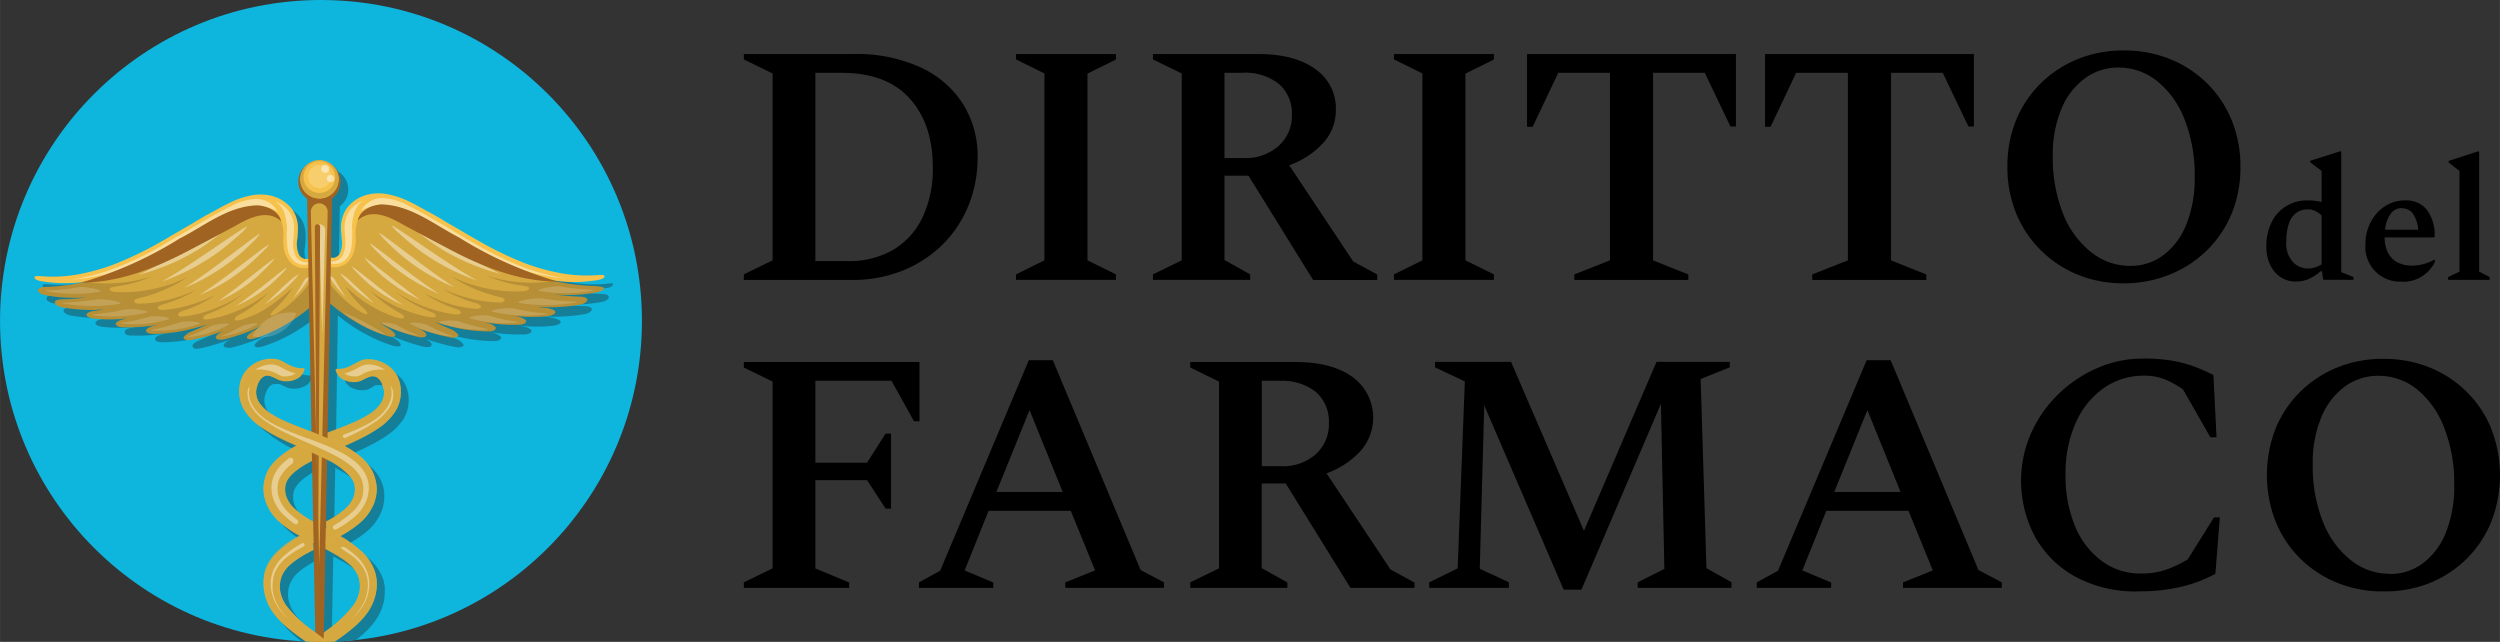 <svg xmlns="http://www.w3.org/2000/svg" xmlns:xlink="http://www.w3.org/1999/xlink" viewBox="0 0 369.99 95" width="370" height="95"><rect x="0" y="0" width="369.99" height="95" fill="#333333" stroke="none"/><defs><style>.cls-1{fill:none;}.cls-2{isolation:isolate;}.cls-3{clip-path:url(#clip-path);}.cls-4{fill:#0eb5dd;}.cls-5{fill:#157f99;}.cls-6,.cls-8{fill:#b78f36;}.cls-7{opacity:0.37;}.cls-11,.cls-18,.cls-19,.cls-20,.cls-24,.cls-8{mix-blend-mode:multiply;}.cls-18,.cls-19,.cls-24,.cls-9{fill:#d6a940;}.cls-10,.cls-12,.cls-14,.cls-16,.cls-22,.cls-23{fill:#fff;}.cls-10,.cls-12,.cls-13,.cls-16,.cls-22,.cls-23{mix-blend-mode:overlay;}.cls-10{opacity:0.42;}.cls-11{opacity:0.32;}.cls-12,.cls-13{opacity:0.17;}.cls-15{fill:#f6c24b;}.cls-16{opacity:0.46;}.cls-17{fill:#a16321;}.cls-18{opacity:0.25;}.cls-19{opacity:0.58;}.cls-20,.cls-24{opacity:0.75;}.cls-21{fill:#a46522;}.cls-22{opacity:0.18;}.cls-23{opacity:0.48;}</style><clipPath id="clip-path"><circle class="cls-1" cx="47.5" cy="47.5" r="47.5"/></clipPath></defs><g class="cls-2"><g id="Livello_2" data-name="Livello 2"><g id="Livello_1-2" data-name="Livello 1"><g id="fg"><path d="M110.08,41.42v-.81l4.26-2.08V10.87l-4.26-2.08V8h16.31a22.56,22.56,0,0,1,9.91,2,14.62,14.62,0,0,1,6.23,5.42,14.38,14.38,0,0,1,2.15,7.8,18.8,18.8,0,0,1-1.39,7.3,17.25,17.25,0,0,1-3.9,5.78,18,18,0,0,1-5.93,3.8A19.82,19.82,0,0,1,126,41.43h-16Zm14.59-30.65h-4V38.64h4.76a12.94,12.94,0,0,0,6.81-1.7,11.14,11.14,0,0,0,4.31-4.81,16.83,16.83,0,0,0,1.5-7.37q0-6.39-3.42-10.18t-10-3.8Z"/><path d="M150.36,41.42v-.81l4.21-2.08V10.87l-4.21-2.08V8h14.79v.81l-4.21,2.08V38.53l4.21,2.08v.81Z"/><path d="M170.63,41.42v-.81l4.26-2.08V10.87l-4.26-2.08V8h15.61c3.55,0,6.34.73,8.39,2.2a7.07,7.07,0,0,1,3.07,6.05,7.12,7.12,0,0,1-1.9,4.94,12.63,12.63,0,0,1-5,3.27l9.47,14.24,3.55,1.93v.81h-9.48L184.77,26h-3.55V38.48l3.8,2.13v.81ZM183.8,10.77h-2.58V23.39h2.89a7.29,7.29,0,0,0,5.09-1.77,5.94,5.94,0,0,0,2-4.61,5.8,5.8,0,0,0-1.93-4.59A8.07,8.07,0,0,0,183.8,10.77Z"/><path d="M206.3,41.42v-.81l4.21-2.08V10.87L206.3,8.79V8h14.79v.81l-4.21,2.08V38.53l4.21,2.08v.81Z"/><path d="M233,41.42v-.81l5.27-2.08V10.77h-7.65l-3.8,8H226V8h30.91V18.72h-.81l-3.8-7.95h-7.65V38.54l5.22,2.08v.81H233Z"/><path d="M268.21,41.42v-.81l5.27-2.08V10.77h-7.65l-3.8,8h-.81V8h30.91V18.72h-.81l-3.8-7.95h-7.65V38.54l5.22,2.08v.81H268.21Z"/><path d="M314.31,41.93a17.8,17.8,0,0,1-6.84-1.29A16.69,16.69,0,0,1,302,37a16.29,16.29,0,0,1-3.62-5.45,18,18,0,0,1-1.29-6.89,18,18,0,0,1,1.29-6.89A16.4,16.4,0,0,1,302,12.36a16.69,16.69,0,0,1,5.47-3.6,17.8,17.8,0,0,1,6.84-1.29,18.06,18.06,0,0,1,6.89,1.29,16.69,16.69,0,0,1,5.47,3.6,16.29,16.29,0,0,1,3.62,5.45,18,18,0,0,1,1.29,6.89,18,18,0,0,1-1.29,6.89A16.4,16.4,0,0,1,326.67,37a16.69,16.69,0,0,1-5.47,3.6A18,18,0,0,1,314.31,41.93Zm.91-2.58a8.06,8.06,0,0,0,5-1.62,10.58,10.58,0,0,0,3.37-4.56,18.09,18.09,0,0,0,1.22-6.94,22.39,22.39,0,0,0-1.5-8.56A13.57,13.57,0,0,0,319.25,12a9.07,9.07,0,0,0-5.7-2,8.26,8.26,0,0,0-5,1.6,10.6,10.6,0,0,0-3.47,4.53,17.51,17.51,0,0,0-1.27,6.94,22.19,22.19,0,0,0,1.52,8.56,13.58,13.58,0,0,0,4.13,5.67A9.18,9.18,0,0,0,315.22,39.35Z"/><path d="M339.75,41.67a4,4,0,0,1-2.19-.63,4.45,4.45,0,0,1-1.56-1.8,6,6,0,0,1-.58-2.74,7.85,7.85,0,0,1,.8-3.66,5.77,5.77,0,0,1,2.17-2.36,5.83,5.83,0,0,1,3.07-.82,8.73,8.73,0,0,1,2.13.23V25.3L341.89,24V23.8l4.38-1.39h.23V40.27l1.8.73v.41h-4.46l-.2-1.27h-.18a7.27,7.27,0,0,1-1.82,1.17,4.79,4.79,0,0,1-1.87.35Zm-1.39-5.88a4.06,4.06,0,0,0,1,3,3.06,3.06,0,0,0,2.23.95,3.88,3.88,0,0,0,2-.61V31.89a3.67,3.67,0,0,0-.95-.67,2.5,2.5,0,0,0-1.1-.24,3,3,0,0,0-1.57.44,3.1,3.1,0,0,0-1.15,1.49,7.51,7.51,0,0,0-.44,2.88Z"/><path d="M355.58,41.67a5.12,5.12,0,0,1-5.5-5.47,6.91,6.91,0,0,1,.81-3.39A6.2,6.2,0,0,1,353,30.5a5.42,5.42,0,0,1,3-.84,3.87,3.87,0,0,1,3.17,1.39A6.17,6.17,0,0,1,360.32,35l-.1.13h-7.3a5.27,5.27,0,0,0,.41,2.09,3.29,3.29,0,0,0,1.32,1.52,4.5,4.5,0,0,0,2.41.57,6.55,6.55,0,0,0,1.52-.2,7.09,7.09,0,0,0,1.7-.68h.08v.35a5.33,5.33,0,0,1-1.85,2.08,5.08,5.08,0,0,1-2.91.84Zm-.1-10.87a2,2,0,0,0-1.67.84A4.59,4.59,0,0,0,353,34h4.89a4.77,4.77,0,0,0-.84-2.46,2,2,0,0,0-1.55-.71Z"/><path d="M362.32,41.42V41L364,40.2V25.3l-1.6-1.24v-.25l4.28-1.39h.23V40.2l1.55.81v.41Z"/><path d="M110.08,87v-.81l4.26-2.08V56.47l-4.26-2.08v-.81h26v8.77h-.81l-3.34-6H120.67V68.48h7.65l2.74-4.31h.81v11.1h-.81l-2.74-4.21h-7.65V84.13l5,2.08V87Z"/><path d="M136,87v-.81l3.14-1.72,13.12-31.16h3.55l13,31.06,3.45,1.82V87H157.66v-.81l4.41-1.77-3.6-8.82H146.31l-3.55,8.82L147,86.21V87H136Zm11.45-14.19h9.83l-4.91-12.11-4.91,12.11Z"/><path d="M176.15,87v-.81l4.26-2.08V56.47l-4.26-2.08v-.81h15.61c3.55,0,6.34.73,8.39,2.2a7.44,7.44,0,0,1,1.17,11,12.63,12.63,0,0,1-5,3.27l9.47,14.24,3.55,1.93V87h-9.48l-9.58-15.45h-3.55V84.08l3.8,2.13V87Zm13.17-30.65h-2.58V69h2.89a7.29,7.29,0,0,0,5.09-1.77,5.94,5.94,0,0,0,1.95-4.61A5.8,5.8,0,0,0,194.74,58,8.07,8.07,0,0,0,189.32,56.37Z"/><path d="M211.52,87v-.81l4.21-2.08,1.06-27.66-4.41-2.08v-.81h11.25l10.79,25,10.74-25H256v.81l-4.31,1.72.86,28,3.7,2.08V87H242.37v-.81l3.95-2-.51-24.42L234.05,87.27h-2.63L219.66,60,219,84.18l4.31,2V87H211.52Z"/><path d="M260,87v-.81l3.14-1.72,13.12-31.16h3.55l13,31.06,3.45,1.82V87H281.64v-.81l4.41-1.77-3.6-8.82H270.29l-3.55,8.82L271,86.21V87H260Zm11.45-14.19h9.83l-4.91-12.11-4.91,12.11Z"/><path d="M316.39,87.53a18.75,18.75,0,0,1-9.15-2.13,15.15,15.15,0,0,1-6-5.85,17.55,17.55,0,0,1-.66-15.41,18.63,18.63,0,0,1,4-5.75,19.07,19.07,0,0,1,5.78-3.9,16.8,16.8,0,0,1,6.84-1.42,24.75,24.75,0,0,1,4.38.33,18.57,18.57,0,0,1,3.19.86,29.75,29.75,0,0,1,2.81,1.24l.46,9.22h-.91l-4.05-7.09a14.62,14.62,0,0,0-2.84-1.55,8.24,8.24,0,0,0-2.94-.48,10.22,10.22,0,0,0-5.93,1.82,12.28,12.28,0,0,0-4.15,5.12,18,18,0,0,0-1.52,7.6,19.28,19.28,0,0,0,1.47,7.9,12.07,12.07,0,0,0,4,5.07,9.49,9.49,0,0,0,5.6,1.77,11.27,11.27,0,0,0,3.93-.61,17.74,17.74,0,0,0,3.07-1.47l3.9-6.23h.86l-.66,8.36A20.94,20.94,0,0,1,323,86.8a26.62,26.62,0,0,1-6.61.71Z"/><path d="M352.72,87.53a17.8,17.8,0,0,1-6.84-1.29,16.69,16.69,0,0,1-5.47-3.6,16.29,16.29,0,0,1-3.62-5.45,19,19,0,0,1,0-13.78A16.4,16.4,0,0,1,340.41,58a16.69,16.69,0,0,1,5.47-3.6,17.8,17.8,0,0,1,6.84-1.29,18.06,18.06,0,0,1,6.89,1.29,16.69,16.69,0,0,1,5.47,3.6,16.29,16.29,0,0,1,3.62,5.45,19,19,0,0,1,0,13.78,16.4,16.4,0,0,1-3.62,5.45,16.69,16.69,0,0,1-5.47,3.6A18,18,0,0,1,352.72,87.53Zm.91-2.58a8.06,8.06,0,0,0,5-1.62A10.58,10.58,0,0,0,362,78.77a18.09,18.09,0,0,0,1.22-6.94,22.39,22.39,0,0,0-1.5-8.56,13.57,13.57,0,0,0-4-5.65,9.07,9.07,0,0,0-5.7-2,8.26,8.26,0,0,0-5,1.6,10.6,10.6,0,0,0-3.47,4.53,17.51,17.51,0,0,0-1.27,6.94,22.19,22.19,0,0,0,1.52,8.56,13.58,13.58,0,0,0,4.13,5.67,9.18,9.18,0,0,0,5.75,2Z"/><g class="cls-3"><circle class="cls-4" cx="47.5" cy="47.5" r="47.5"/><path class="cls-5" d="M89.82,42h0a21.6,21.6,0,0,1-6-.33A30.61,30.61,0,0,1,78,39.88a51.72,51.72,0,0,1-5.46-2.64c-1.78-1-3.54-2-5.32-3.08-.89-.52-1.78-1-2.68-1.56s-1.81-1-2.79-1.48A12.79,12.79,0,0,0,58.6,30a7.78,7.78,0,0,0-1.82-.12,6.41,6.41,0,0,0-1.83.37,5.66,5.66,0,0,0-1.68,1A4.33,4.33,0,0,0,52,32.86a5.28,5.28,0,0,0-.38,1.92,15.67,15.67,0,0,0,.1,1.63,3.81,3.81,0,0,1-.31,2.35,1.31,1.31,0,0,1-.76.54,1.28,1.28,0,0,1-.47.05l-.06,0,.17-8.82a3.1,3.1,0,0,0-.71-5.37,2.79,2.79,0,0,0-2.31,0,3.11,3.11,0,0,0-.71,5.38v.05l.17,8.9-.06,0a1.28,1.28,0,0,1-.47-.05,1.31,1.31,0,0,1-.76-.54,3.81,3.81,0,0,1-.31-2.35,15.67,15.67,0,0,0,.1-1.63A5.28,5.28,0,0,0,44.88,33a4.33,4.33,0,0,0-1.24-1.64,5.66,5.66,0,0,0-1.68-1A6.47,6.47,0,0,0,40.13,30a7.74,7.74,0,0,0-1.82.12,12.79,12.79,0,0,0-3.19,1.11c-1,.48-1.88,1-2.79,1.48s-1.8,1-2.68,1.56c-1.78,1.05-3.54,2.09-5.32,3.08A51.72,51.72,0,0,1,18.87,40a30.61,30.61,0,0,1-5.76,1.75,21.62,21.62,0,0,1-6,.33h0c-.19,0-.9-.09-.84.21s.57.46.75.49a20.39,20.39,0,0,0,6.14.2h0l.16,0,.29,0c-.6.13-1.19.24-1.8.34a30.94,30.94,0,0,1-3.86.37h0c-.33,0-1.15.05-1.07.54,0,.28.44.53,1,.64a23.26,23.26,0,0,0,4.57.4c.6,0,1.2,0,1.8-.08a35.58,35.58,0,0,1-3.74.32h0c-.33,0-1.15.06-1.1.5,0,.28.51.61,1.1.7a27.8,27.8,0,0,0,4.47.38c.57,0,1.14,0,1.71-.07-.46.07-.93.14-1.39.19h0c-.32,0-1.2.22-1.17.59s.45.5,1.18.59a21.91,21.91,0,0,0,4.58,0l.19,0-.5.1h0c-.33.06-1.22.25-1.13.67s.42.5,1.21.51a25.88,25.88,0,0,0,4.57-.3l.51-.09-.79.2h0c-.32.07-1.09.39-1,.71s.4.47,1.16.46a23.31,23.31,0,0,0,4.55-.5,27.15,27.15,0,0,0,3.29-.9c-.82.41-1.65.79-2.51,1.14h0c-.31.13-1.13.54-.93.92s.57.36,1.24.21A30.19,30.19,0,0,0,34,50.27l.2-.08-.18.09c-.28.13-1,.59-.93.89s.82.37,1.23.26a29.92,29.92,0,0,0,4.11-1.35c.53-.23,1.05-.48,1.57-.75-.48.31-1,.62-1.47.91h0c-.27.16-1,.71-.83,1s1,.12,1.28,0a21.71,21.71,0,0,0,4-1.73,24.7,24.7,0,0,0,3.6-2.43l.35-.28.34,18.29c-1.23-.46-2.44-.92-3.59-1.42a16.11,16.11,0,0,1-2.41-1.27,5.55,5.55,0,0,1-1.72-1.64,3,3,0,0,1-.38-1,2.42,2.42,0,0,1,0-1c.16-.71.49-1.67,1.29-1.92l.16,0h.37l.11,0h.05l.1,0h0l.12,0h0l.13.05h0a10.81,10.81,0,0,0,1.27.57h0l.1,0a3.42,3.42,0,0,0,2.33-.36,2.19,2.19,0,0,0,1-1.29.2.2,0,0,0-.22-.25c-1.59.12-2.67-1-3.75-1.3a4.5,4.5,0,0,0-2.67.26,4.44,4.44,0,0,0-2.28,1.82l0,0a4.91,4.91,0,0,0-.66,1.9,5.88,5.88,0,0,0,.06,1.83,5.12,5.12,0,0,0,.67,1.7,8.58,8.58,0,0,0,2.38,2.42A21.51,21.51,0,0,0,42.46,66c.84.42,1.69.81,2.52,1.18l-.45.24-.28.17-.26.15h0a12.31,12.31,0,0,0-1.6,1.17,7.55,7.55,0,0,0-1.21,1.35,5.93,5.93,0,0,0-.8,1.75,5.58,5.58,0,0,0-.17,1.89,6.71,6.71,0,0,0,.41,1.8,7.52,7.52,0,0,0,2.1,2.87,15.79,15.79,0,0,0,2.67,1.82l.18.1q-.28.15-.57.33l-.66.41c-.44.29-.88.6-1.3.94l-.63.54a7.2,7.2,0,0,0-1.94,2.85,5.76,5.76,0,0,0-.33,1.72c0,.15,0,.29,0,.43A7.59,7.59,0,0,0,40.28,89a7.3,7.3,0,0,0,.7,2l.21.36a6.36,6.36,0,0,0,.46.69c.16.22.33.43.5.63a14.55,14.55,0,0,0,1.7,1.64c.8.65,1.61,1.23,2.41,1.79l.72.51c-.27.23-.54.47-.79.73h0a12.85,12.85,0,0,0-1.11,1.22,7.85,7.85,0,0,0-1.47,2.82,6.94,6.94,0,0,0-.24,1.57,8.73,8.73,0,0,0,.1,1.54,8.58,8.58,0,0,0,1,2.91,12.28,12.28,0,0,0,1.8,2.42c.33.37.68.72,1,1.06l.64.63a21.44,21.44,0,0,0-1.69,2.07,9.83,9.83,0,0,0-1.34,2.62A8.34,8.34,0,0,0,44.5,119a.14.14,0,0,0,.16.13.14.14,0,0,0,.14-.13,8,8,0,0,1,.58-2.71,9.51,9.51,0,0,1,1.44-2.38,18.12,18.12,0,0,1,1.32-1.46l.12,6.63a.19.19,0,0,0,.19.18.2.2,0,0,0,.2-.18l.12-6.8c.36.35.71.71,1,1.09a5.85,5.85,0,0,1,.45.54,9.51,9.51,0,0,1,1.44,2.38,7.56,7.56,0,0,1,.58,2.71.15.15,0,0,0,.15.13.13.13,0,0,0,.15-.13,8.34,8.34,0,0,0-.38-2.88,9.28,9.28,0,0,0-1.34-2.62,24.44,24.44,0,0,0-1.68-2.07c.55-.55,1.12-1.1,1.66-1.69.33-.36.66-.75,1-1.15a10.73,10.73,0,0,0,.84-1.27,8,8,0,0,0,.62-1.41,8.65,8.65,0,0,0,.37-1.5c0-.25.06-.51.08-.76a6.74,6.74,0,0,0,0-.78,6.41,6.41,0,0,0-.23-1.57,7.15,7.15,0,0,0-.6-1.49A9.81,9.81,0,0,0,52,98.51a14.37,14.37,0,0,0-1-1.15c-.29-.28-.58-.54-.88-.8l.72-.51c.8-.56,1.62-1.14,2.41-1.79A13.23,13.23,0,0,0,55.44,92a7.67,7.67,0,0,0,1.37-3,7.93,7.93,0,0,0,.13-1.69c0-.14,0-.29,0-.43a6.64,6.64,0,0,0-.16-.87c0-.14-.08-.28-.13-.42a7.12,7.12,0,0,0-2-2.85,15.06,15.06,0,0,0-2.58-1.89c-.19-.12-.38-.22-.57-.33l.17-.1a15,15,0,0,0,2.67-1.82,7.41,7.41,0,0,0,2.1-2.87,6,6,0,0,0,.41-1.8A5.57,5.57,0,0,0,56.7,72a6,6,0,0,0-.81-1.75,6.86,6.86,0,0,0-1.21-1.35,13.23,13.23,0,0,0-2.58-1.73c.84-.37,1.68-.76,2.52-1.18a21.61,21.61,0,0,0,2.72-1.59A8.58,8.58,0,0,0,59.72,62a5.33,5.33,0,0,0,.66-1.7,5.88,5.88,0,0,0,.06-1.83,5.06,5.06,0,0,0-.65-1.9l0,0a2.63,2.63,0,0,0-.3-.44,4.62,4.62,0,0,0-1.74-1.27l-.24-.11a3.75,3.75,0,0,0-.62-.2,4.16,4.16,0,0,0-2-.06c-1.08.29-2.17,1.42-3.76,1.3a.2.2,0,0,0-.21.25,2.18,2.18,0,0,0,1,1.29,3.46,3.46,0,0,0,2.34.36l.09,0h0A10.24,10.24,0,0,0,55.56,57h0L55.7,57h0l.12,0h0l.11,0h0l.1,0h.37l.16,0a1.42,1.42,0,0,1,.72.53A3.63,3.63,0,0,1,58,58.83a2.25,2.25,0,0,1,0,1,3,3,0,0,1-.15.48,2.92,2.92,0,0,1-.23.47,5.78,5.78,0,0,1-1.72,1.64,17.15,17.15,0,0,1-2.41,1.27c-1.21.53-2.48,1-3.77,1.49L50,46.68l.33.28.68.52A23.36,23.36,0,0,0,54,49.39a21.71,21.71,0,0,0,4,1.73c.24.08,1.1.3,1.27,0s-.55-.82-.82-1h0c-.5-.29-1-.6-1.47-.91.52.27,1,.52,1.57.75a29.92,29.92,0,0,0,4.11,1.35c.41.11,1.17.11,1.22-.26s-.64-.76-.92-.89l-.18-.09.2.08a30.42,30.42,0,0,0,4.37,1.2c.68.15,1.12,0,1.25-.21s-.63-.79-.93-.92h0c-.86-.35-1.69-.73-2.51-1.14a27.15,27.15,0,0,0,3.29.9,23.31,23.31,0,0,0,4.55.5c.76,0,1.09-.19,1.16-.46s-.7-.64-1-.71h0l-.79-.2.51.09a25.88,25.88,0,0,0,4.57.3c.79,0,1.15-.23,1.21-.51s-.8-.61-1.13-.67h0l-.5-.1.19,0a21.91,21.91,0,0,0,4.58,0c.73-.09,1.15-.31,1.17-.59S82,47.07,81.7,47h0c-.47-.05-.93-.12-1.39-.19.57,0,1.14.07,1.71.07a27.9,27.9,0,0,0,4.47-.38c.59-.09,1.07-.42,1.1-.7,0-.44-.77-.49-1.1-.5h0A35.58,35.58,0,0,1,82.73,45c.6.05,1.2.08,1.8.08a23.09,23.09,0,0,0,4.56-.4c.54-.11.93-.36,1-.64.08-.49-.74-.53-1.07-.54h0a30.94,30.94,0,0,1-3.86-.37c-.61-.1-1.2-.21-1.8-.34l.28,0,.17,0h0a20.44,20.44,0,0,0,6.15-.2c.18,0,.7-.17.75-.49S90,42,89.82,42ZM47.55,81.5v.38h0V81.5Zm-2.74-5.06a4.41,4.41,0,0,1-1.24-1.77,3.27,3.27,0,0,1-.1-1.9,3,3,0,0,1,.41-.84,5.16,5.16,0,0,1,.71-.8,11.37,11.37,0,0,1,2.1-1.44l.14-.07.49-.26.17,8.93L46.93,78A13,13,0,0,1,44.81,76.44Zm0,15.78a10.19,10.19,0,0,1-1.26-1.48,5.48,5.48,0,0,1-.89-2.18,4.94,4.94,0,0,1,0-1.15,3.36,3.36,0,0,1,.25-1,4.63,4.63,0,0,1,1.36-1.81,12,12,0,0,1,1.6-1.13l.6-.34c.36-.21.73-.4,1.11-.6v-.3L47.8,94.7l-.28-.21A30.62,30.62,0,0,1,44.83,92.22Zm2.28,16.88a11.72,11.72,0,0,1-1.49-2.3,7.6,7.6,0,0,1-.7-2.52,7.07,7.07,0,0,1,0-1.3,5.51,5.51,0,0,1,.25-1.22,6.29,6.29,0,0,1,1.31-2.18,11.73,11.73,0,0,1,1.34-1.29l.06-.05.23,12C47.75,109.87,47.42,109.49,47.11,109.1Zm3.51-9.52a7.54,7.54,0,0,1,.77,1,5.37,5.37,0,0,1,.53,1.14,5.52,5.52,0,0,1,.26,1.22c0,.21,0,.42,0,.64s0,.44,0,.66,0,.43-.08.64a8.1,8.1,0,0,1-.61,1.88c-.1.2-.2.4-.31.59a12.6,12.6,0,0,1-.75,1.15l-.43.56c-.26.32-.53.63-.8.94l-.37.41L49,98.1l.37.3c.21.19.43.38.63.58S50.43,99.37,50.62,99.58Zm2.21-15a4.76,4.76,0,0,1,1.37,1.81,3.66,3.66,0,0,1,.25,1,5,5,0,0,1-.05,1.15,5.2,5.2,0,0,1-.89,2.18,17.78,17.78,0,0,1-3.95,3.75c-.15.12-.3.24-.46.35l.24-12.45.16.08c.38.2.77.4,1.14.61A13.71,13.71,0,0,1,52.83,84.55ZM50,69.47l.42.22a11.62,11.62,0,0,1,2.09,1.44,5.25,5.25,0,0,1,.72.8,2.69,2.69,0,0,1,.4.84,3.35,3.35,0,0,1-.09,1.9,4.44,4.44,0,0,1-1.25,1.77A12.45,12.45,0,0,1,50.16,78c-.11.06-.47.26-.68.36l-.06,0V79h0v.3h0l.19-10.06Z"/><path class="cls-6" d="M87.82,42.33h0a33.22,33.22,0,0,1-8.45-1.42,31,31,0,0,1-4-1.38l-.94-.46c-.31-.17-.61-.32-.92-.5-.62-.35-1.24-.71-1.86-1.09C70.44,36.74,69.2,36,68,35.21l-1.89-1.14-1.92-1.14c-1.3-.74-2.59-1.46-4-2.12A15.69,15.69,0,0,0,57.91,30a8,8,0,0,0-2.44-.29.74.74,0,0,0-.67.54.73.73,0,0,0,.52.89h0A12,12,0,0,1,59,32.93l2.38,1.67c-1.21-.69-2.41-1.36-3.71-2a14.55,14.55,0,0,0-2.24-.83,7.93,7.93,0,0,0-2.33-.3l-.48-.23a2.88,2.88,0,0,0-.2.56.58.58,0,0,0-.1.21.82.82,0,0,0,0,.27,2.87,2.87,0,0,0,0,.31h0v0c0,.11,0,.22-.05.33v.08l0,.32s0,.11,0,.16v0h0c0,.22,0,.45-.07.68-.05.5-.13,1-.18,1.52a10.23,10.23,0,0,1-.16,1.09,1.94,1.94,0,0,1,0,.2h0a.14.14,0,0,1,0,.07l0,.14,0,.07a.5.5,0,0,1,0,.13l0,.07a1.51,1.51,0,0,1-.09.18,1.29,1.29,0,0,1-.2.25l-.12.11-.11.09a.76.76,0,0,1-.19.12l0,0a1.42,1.42,0,0,1-.25.12h0l-.16.06a7.41,7.41,0,0,1-1,.27l-.13,0-.29,0-.32,0a5.61,5.61,0,0,1-.71,0v5.75c.43.39.86.77,1.3,1.13a24.79,24.79,0,0,0,3.61,2.43,21.41,21.41,0,0,0,4,1.73c.24.08,1.1.3,1.27,0s-.55-.82-.82-1h0c-.5-.29-1-.6-1.46-.92.51.27,1,.53,1.57.76a28.87,28.87,0,0,0,4.1,1.34c.42.11,1.17.11,1.23-.25s-.64-.76-.93-.89l-.18-.1.21.08a30.45,30.45,0,0,0,4.37,1.21c.68.15,1.12,0,1.25-.22s-.63-.79-.93-.91h0c-.85-.35-1.69-.73-2.51-1.14a26.81,26.81,0,0,0,3.3.9,24.1,24.1,0,0,0,4.55.5c.76,0,1.09-.19,1.15-.47s-.69-.63-1-.7h0l-.79-.2.51.09a26.86,26.86,0,0,0,4.57.3c.78,0,1.15-.23,1.21-.51s-.81-.61-1.13-.67h0l-.49-.1.19,0a22.61,22.61,0,0,0,4.58,0c.73-.09,1.14-.31,1.17-.6s-.84-.55-1.17-.59h0c-.47-.05-.93-.12-1.39-.19.57,0,1.14.07,1.71.07a29.1,29.1,0,0,0,4.47-.38c.58-.09,1.06-.42,1.1-.7,0-.44-.78-.49-1.11-.5h0a35.58,35.58,0,0,1-3.74-.32c.6.05,1.2.08,1.8.08a22.43,22.43,0,0,0,4.56-.41c.54-.1.93-.36,1-.64C89,42.38,88.14,42.34,87.82,42.33Z"/><g class="cls-7"><path class="cls-8" d="M55.26,47.88c-1.38-2.05,4.87.28,4.87.28-.4-1.52,3.48-.37,3.48-.37.21-1.28,5.4-.45,5.4-.45-1.6-1.35,3.15-1.07,3.15-1.07-.89-1.33,3.69-1.14,3.69-1.14-1.84-1.52,3.43-1.66,3.43-1.66C77.71,42.14,82,42,83.94,42a35.74,35.74,0,0,1-4.58-1.05,31,31,0,0,1-4-1.38l-.94-.46c-.31-.17-.61-.32-.92-.5-.62-.35-1.24-.71-1.86-1.09C70.44,36.74,69.2,36,68,35.21l-1.89-1.14-1.92-1.14c-1.3-.74-2.59-1.46-4-2.12A15.69,15.69,0,0,0,57.91,30a8,8,0,0,0-2.44-.29.74.74,0,0,0-.67.54.73.73,0,0,0,.52.89h0A12,12,0,0,1,59,32.93l2.38,1.67c-1.21-.69-2.41-1.36-3.71-2a14.55,14.55,0,0,0-2.24-.83,7.93,7.93,0,0,0-2.33-.3l-.48-.23a2.88,2.88,0,0,0-.2.56.58.58,0,0,0-.1.21.82.82,0,0,0,0,.27,2.87,2.87,0,0,0,0,.31h0v0c0,.11,0,.22-.05.33v.08l0,.32s0,.11,0,.16v0h0c0,.22,0,.45-.07.68-.05.5-.13,1-.18,1.52a10.23,10.23,0,0,1-.16,1.09,1.94,1.94,0,0,1,0,.2.14.14,0,0,1,0,.07l0,.14,0,.07a.5.5,0,0,1,0,.13l0,.07a1.51,1.51,0,0,1-.09.18,1.29,1.29,0,0,1-.2.25l-.12.11-.11.09a.76.76,0,0,1-.19.12l0,0a1.42,1.42,0,0,1-.25.12l-.16.06a7.41,7.41,0,0,1-1,.27l-.13,0-.29,0-.32,0a5.61,5.61,0,0,1-.71,0v5.75c.43.39.86.77,1.3,1.13l.67.52C48.46,44.07,55.26,47.88,55.26,47.88Z"/></g><path class="cls-9" d="M81.15,40.86h0c-5.64-.1-14-5-14.92-5.6-.46-.29-.93-.58-1.41-.86l-1.42-.85c-1-.57-1.94-1.11-3-1.61a12.48,12.48,0,0,0-1.68-.66,8.27,8.27,0,0,0-2.09-.43c-.24,0-.9-.12-1,.1a5.41,5.41,0,0,1-1.08-.25,4,4,0,0,0-.93.61h0l0,0,0,0h0a10.82,10.82,0,0,0-1.5,2.83h0l0,.07v0h0c-.09.44-.18.87-.29,1.29a9.16,9.16,0,0,1-.32,1c.5.59.08.21,0,.09a3.76,3.76,0,0,1-1,1.47l0,0-.22.15-.08,0a3,3,0,0,1-1.13.36l-.39,0H48a6.9,6.9,0,0,1-.78-.09c-.2,0-.39-.07-.59-.12.06.14.12.28.19.42l.32.65.35.63a18,18,0,0,0,1.66,2.37,17.73,17.73,0,0,0,2,2.07,15.18,15.18,0,0,0,2.3,1.7c.14.09.74.4.89.27s-.35-.68-.5-.82h0a14.82,14.82,0,0,1-2.77-3.29c.57.54,1.17,1,1.79,1.53a21.62,21.62,0,0,0,2.83,1.82,18.76,18.76,0,0,0,3.07,1.31c.19.06.94.21,1,0,.11-.34-.47-.63-.68-.75h0a18,18,0,0,1-4.3-3.26,21.82,21.82,0,0,0,2.57,1.68,20.64,20.64,0,0,0,3.07,1.39,18.11,18.11,0,0,0,3.23.86c.19,0,.67.12.82-.12s-.4-.56-.63-.64h0a19,19,0,0,1-5.33-3,22.09,22.09,0,0,0,2.36,1.35,21.57,21.57,0,0,0,3.2,1.28,18.32,18.32,0,0,0,3.33.72c.2,0,.68.06.78-.2s-.38-.51-.61-.59h0a18.36,18.36,0,0,1-4.89-2.39c.36.18.73.36,1.1.52A21.27,21.27,0,0,0,67,45.12a18.3,18.3,0,0,0,3.36.57c.2,0,.73,0,.81-.24s-.45-.49-.68-.56h0a18.84,18.84,0,0,1-5.11-2.22c.58.27,1.17.52,1.76.75a22.69,22.69,0,0,0,3.31.95,18.54,18.54,0,0,0,3.39.39c.2,0,.73,0,.82-.31s-.5-.44-.74-.49h0a22.54,22.54,0,0,1-7.19-3.07l.31.14a22,22,0,0,0,3.31,1.25,22.56,22.56,0,0,0,3.44.7,20.38,20.38,0,0,0,3.49.13c.21,0,.85-.06,1-.37s-.58-.38-1-.46h0A18.58,18.58,0,0,1,72,40.79a22.52,22.52,0,0,0,2.18.58,21.65,21.65,0,0,0,3.48.44,18.44,18.44,0,0,0,3.49-.13.43.43,0,0,0,.39-.37A.43.43,0,0,0,81.15,40.86Z"/><path class="cls-10" d="M52.06,39.44a4.83,4.83,0,0,0,.69.83c.36.38.74.75,1.14,1.13l.53.48.07.06.21.18c.13.11.27.23.42.34a20.89,20.89,0,0,0,2.71,1.8c.6.32,1.2.62,1.81.88C56.6,43.11,52.76,39.77,52.06,39.44Z"/><path class="cls-10" d="M53.93,38.13a5.4,5.4,0,0,0,.76.92c.4.41.83.82,1.27,1.24l.59.53.07.06.24.19a6,6,0,0,0,.47.38,23,23,0,0,0,3,2c.66.35,1.33.68,2,1C59,42.17,54.71,38.49,53.93,38.13Z"/><path class="cls-10" d="M54.7,36a6.31,6.31,0,0,0,.94,1.09c.49.49,1,1,1.55,1.48l.72.63.1.09.28.22.58.46a27.88,27.88,0,0,0,3.7,2.35A26.36,26.36,0,0,0,65,43.51C60.89,40.85,55.65,36.46,54.7,36Z"/><path class="cls-10" d="M56.07,34.45a6.9,6.9,0,0,0,1,1.17c.52.53,1.09,1.07,1.68,1.6.24.22.51.45.78.68l.1.08.31.25.63.49a30.73,30.73,0,0,0,4,2.54c.88.46,1.77.88,2.68,1.25C62.79,39.64,57.11,34.91,56.07,34.45Z"/><path class="cls-10" d="M57.92,33.35a7.29,7.29,0,0,0,1.18,1.23c.6.54,1.24,1.1,1.91,1.64l.89.7L62,37l.35.25c.23.16.46.33.71.49a31.62,31.62,0,0,0,4.49,2.54c1,.46,2,.86,3,1.22C65.51,38.63,59.07,33.8,57.92,33.35Z"/><path class="cls-10" d="M61,33.6a8.08,8.08,0,0,0,1.27,1.11c.65.49,1.34,1,2,1.46l.94.61.12.08.37.21c.24.15.49.29.74.43a31.18,31.18,0,0,0,4.67,2.11,31.44,31.44,0,0,0,3,.94C69,38.16,62.16,33.94,61,33.6Z"/><path class="cls-10" d="M50.34,40.52c.11.12.21.25.32.38l.06.07.18.2c.12.13.24.27.37.4a19.62,19.62,0,0,0,2.42,2.17c.54.41,1.1.79,1.67,1.14C53.76,43.45,51,40.57,50.34,40.52Z"/><path class="cls-10" d="M48.66,40.89A18.2,18.2,0,0,0,50,42.74,15.45,15.45,0,0,0,51.15,44a29.45,29.45,0,0,1-1.6-2.61,1,1,0,0,0-.87-.51Z"/><g class="cls-11"><path class="cls-9" d="M49.84,40.79c-.62-1.61,1.8-.63,1.8-.63C51.15,38.23,53.41,39,53.41,39c-1.32-2.6.38-2.63.38-2.63-1-2.38,1-1.93,1-1.93-.51-2.18,1.75-1.13,1.75-1.13-.65-1.91,2.92-.1,2.92-.1s-1.27-1.45.34-1.53a9,9,0,0,0-1.07-.39,8.27,8.27,0,0,0-2.09-.43c-.24,0-.9-.12-1,.1a5.41,5.41,0,0,1-1.08-.25,4,4,0,0,0-.93.61h0l0,0,0,0h0a10.82,10.82,0,0,0-1.5,2.83h0l0,.07v0h0c-.09.44-.18.87-.29,1.29s-.31,1-.31,1c.47.58-.59,1.15-1,1.54l0,0-.22.15-.08,0a3,3,0,0,1-1.13.36l-.39,0H48a6.9,6.9,0,0,1-.78-.09c-.2,0-.39-.07-.59-.12.06.14.12.28.19.42l.32.65.35.63.09.15C48.25,38.9,49.84,40.79,49.84,40.79Z"/></g><path class="cls-12" d="M87.79,42.89A34.8,34.8,0,0,1,83,42.41c-.88-.15-3.43.3-3.3.63A22.41,22.41,0,0,0,87.8,43a0,0,0,0,0,0,0S87.82,42.89,87.79,42.89Z"/><path class="cls-12" d="M85.41,44.66a39.87,39.87,0,0,1-5.19-.48c-.94-.15-3.67.3-3.53.63a25.66,25.66,0,0,0,8.73-.08,0,0,0,0,0,0,0A0,0,0,0,0,85.41,44.66Z"/><path class="cls-12" d="M80.93,46.42a34.4,34.4,0,0,1-4.84-.75c-.88-.2-3.46.11-3.35.44a22.7,22.7,0,0,0,8.2.38,0,0,0,0,0,0,0A0,0,0,0,0,80.93,46.42Z"/><path class="cls-12" d="M76.74,47.65a26.82,26.82,0,0,1-4.24-.9c-.76-.23-3.06,0-3,.34a17.77,17.77,0,0,0,7.22.63,0,0,0,0,0,0,0S76.76,47.66,76.74,47.65Z"/><path class="cls-12" d="M72.17,48.69A29.81,29.81,0,0,1,68,47.59c-.75-.26-3.06-.17-3,.17a18.31,18.31,0,0,0,7.18,1s0,0,0,0S72.2,48.69,72.17,48.69Z"/><path class="cls-12" d="M66.94,49.74a24.7,24.7,0,0,1-3.59-1.58c-.64-.34-2.72-.57-2.71-.27a16.43,16.43,0,0,0,6.29,1.91s0,0,0,0S67,49.75,66.94,49.74Z"/><path class="cls-12" d="M61.91,49.63a22.63,22.63,0,0,1-3.1-1.47c-.54-.31-2.35-.59-2.35-.33a14.75,14.75,0,0,0,5.44,1.85s0,0,0,0S61.93,49.63,61.91,49.63Z"/><g class="cls-13"><path class="cls-14" d="M50.66,46.18c.58.23,1.14.48,1.7.73s1.1.53,1.64.82,1.08.57,1.61.88,1,.62,1.56,1A11.14,11.14,0,0,1,55.39,49a15,15,0,0,1-1.67-.79c-.53-.3-1.07-.61-1.58-1A9.92,9.92,0,0,1,50.66,46.18Z"/></g><path class="cls-15" d="M48.65,38a.69.69,0,0,0,.38.13,1.1,1.1,0,0,0,.47,0,1.36,1.36,0,0,0,.76-.53,3.82,3.82,0,0,0,.3-2.35c0-.5-.1-1-.09-1.63a5,5,0,0,1,.38-1.92A4.29,4.29,0,0,1,52.09,30a5.63,5.63,0,0,1,1.68-1,6.08,6.08,0,0,1,1.83-.37,7.2,7.2,0,0,1,1.81.12,12.86,12.86,0,0,1,3.2,1.11c1,.47,1.87,1,2.78,1.48s1.8,1,2.69,1.56c1.78,1,3.54,2.08,5.32,3.07a52.62,52.62,0,0,0,5.45,2.65,30,30,0,0,0,5.77,1.74,21.6,21.6,0,0,0,6,.34h0c.2,0,.9-.09.85.21s-.58.45-.75.49a20.79,20.79,0,0,1-6.3.18,29.79,29.79,0,0,1-3.11-.56c-1-.25-2-.55-3-.89A71,71,0,0,1,65,34.81l-2.7-1.46c-.9-.47-1.81-1-2.69-1.37A10.78,10.78,0,0,0,57,31.1,5.42,5.42,0,0,0,55.75,31a4.29,4.29,0,0,0-1.18.26,3.69,3.69,0,0,0-1,.54,2.31,2.31,0,0,0-.63.78,5.91,5.91,0,0,0-.29,2.54,7.8,7.8,0,0,1-.16,1.75,3.92,3.92,0,0,1-.88,1.78,2.58,2.58,0,0,1-.89.64,3,3,0,0,1-1,.27,2.46,2.46,0,0,1-1.06-.15,1.86,1.86,0,0,1-.89-.68.58.58,0,0,1,.81-.79Z"/><path class="cls-16" d="M52.09,33.39a8,8,0,0,1,.31-1.76,3.1,3.1,0,0,1,1.07-1.71,3.69,3.69,0,0,1,.34-.25,4.89,4.89,0,0,0-1.37.8,3.8,3.8,0,0,0-1.08,1.43A4.57,4.57,0,0,0,51,33.61a11.28,11.28,0,0,0,.06,1.19l0,.38a4.41,4.41,0,0,1-.38,2.69,1.91,1.91,0,0,1-1.08.78,1.89,1.89,0,0,1-.53.08H49a1.29,1.29,0,0,1-.66-.24l-.08,0,0,0a1.38,1.38,0,0,0,.63.47,2,2,0,0,0,.66.11h.16a2.31,2.31,0,0,0,.81-.21,2.37,2.37,0,0,0,.72-.52,3.47,3.47,0,0,0,.74-1.53,15,15,0,0,0,.13-3C52.07,33.65,52.08,33.52,52.09,33.39Z"/><path class="cls-16" d="M82.51,41a31.29,31.29,0,0,1-5.87-1.77,51.29,51.29,0,0,1-5.52-2.68c-1.71-.95-3.44-2-5.11-3l-.21-.12c-.8-.47-1.74-1-2.68-1.55s-1.81-1-2.75-1.47a8.86,8.86,0,0,0-3.72-1.1,3.54,3.54,0,0,0-3.22,1.91,4.07,4.07,0,0,1,1-.49,5.35,5.35,0,0,1,1.33-.29h.37a6.33,6.33,0,0,1,1,.09,11.18,11.18,0,0,1,2.77.92c.78.37,1.59.79,2.37,1.2l.35.19,2.71,1.46.26.15a70,70,0,0,0,10.9,5.21c1,.35,2,.64,3,.88a28.78,28.78,0,0,0,3,.54c.49.06,1,.11,1.47.13C83.48,41.17,83,41.09,82.51,41Z"/><path class="cls-17" d="M82.59,41.68c-5.53,0-10.85-2.06-15.68-4.58-2.41-1.27-4.8-2.52-7.12-3.78-2.13-1.21-4.77-2.57-6.85-.71.34-1.52,2.1-2.3,3.56-2.36,4.38.15,7.75,3,11.46,4.91a57.77,57.77,0,0,0,14.63,6.52Z"/><path class="cls-6" d="M6.73,42.47h0a33.06,33.06,0,0,0,8.44-1.42,31.15,31.15,0,0,0,4-1.38l.94-.46.91-.5c.62-.35,1.25-.71,1.86-1.09,1.24-.74,2.47-1.5,3.72-2.27l1.9-1.14,1.91-1.14c1.3-.74,2.6-1.46,4-2.12a15.13,15.13,0,0,1,2.23-.84,8.07,8.07,0,0,1,2.45-.29.73.73,0,0,1,.15,1.43h0a12.05,12.05,0,0,0-3.62,1.81L33.2,34.74c1.21-.69,2.42-1.36,3.72-2a14.43,14.43,0,0,1,2.23-.83,7.93,7.93,0,0,1,2.33-.3l.48-.23a3.78,3.78,0,0,1,.21.56,1.36,1.36,0,0,1,.1.21.82.82,0,0,1,0,.27l.06.31h0v0c0,.11,0,.22,0,.33v.08l0,.32s0,.11,0,.16v0h0c0,.22,0,.45.07.68.06.5.13,1,.19,1.52s.08.73.15,1.09c0,.06,0,.13,0,.2h0a.64.64,0,0,0,0,.07.74.74,0,0,0,0,.14s0,0,0,.07,0,.09,0,.13l0,.07a1.62,1.62,0,0,0,.1.18,1,1,0,0,0,.19.25l.12.11.11.09a1,1,0,0,0,.19.12l.06,0a1.15,1.15,0,0,0,.25.12h0a.94.94,0,0,0,.15.06,8.36,8.36,0,0,0,1,.27l.14,0,.29,0L46,39a5.45,5.45,0,0,0,.7,0v5.75c-.42.39-.85.77-1.3,1.13a24.26,24.26,0,0,1-3.61,2.43,21.32,21.32,0,0,1-3.95,1.73c-.25.08-1.1.3-1.28,0s.56-.82.83-1h0c.5-.29,1-.6,1.47-.92-.52.27-1,.53-1.58.76a28.06,28.06,0,0,1-4.1,1.34c-.41.11-1.17.11-1.23-.25s.65-.76.93-.89L33,49l-.2.08a30.23,30.23,0,0,1-4.38,1.21c-.67.15-1.11,0-1.24-.22s.62-.79.92-.91h0c.86-.35,1.69-.73,2.51-1.14a27.15,27.15,0,0,1-3.29.9,24.2,24.2,0,0,1-4.56.5c-.75,0-1.09-.19-1.15-.47s.7-.63,1-.7h0l.8-.2-.51.09a27,27,0,0,1-4.57.3c-.79,0-1.15-.23-1.21-.51s.8-.61,1.12-.67h0l.49-.1-.18,0a22.61,22.61,0,0,1-4.58,0c-.73-.09-1.15-.31-1.18-.6S13.7,46,14,46h0c.46-.05.92-.12,1.38-.19-.57,0-1.13.07-1.7.07a29,29,0,0,1-4.47-.38c-.59-.09-1.07-.42-1.1-.7-.06-.44.77-.49,1.1-.5h0A35.58,35.58,0,0,0,13,44c-.6.05-1.2.08-1.81.08a22.49,22.49,0,0,1-4.56-.41c-.54-.1-.93-.36-1-.64C5.58,42.52,6.4,42.48,6.73,42.47Z"/><g class="cls-7"><path class="cls-8" d="M39.28,48c1.38-2.05-4.87.28-4.87.28.41-1.52-3.48-.37-3.48-.37-.21-1.28-5.39-.45-5.39-.45,1.59-1.35-3.15-1.07-3.15-1.07.89-1.33-3.7-1.14-3.7-1.14,1.84-1.52-3.43-1.66-3.43-1.66,1.58-1.33-2.72-1.5-4.66-1.51a35,35,0,0,0,4.58-1.05,31.15,31.15,0,0,0,4-1.38l.94-.46.91-.5c.62-.35,1.25-.71,1.86-1.09,1.24-.74,2.47-1.5,3.72-2.27l1.9-1.14,1.91-1.14c1.3-.74,2.6-1.46,4-2.12a15.13,15.13,0,0,1,2.23-.84,8.07,8.07,0,0,1,2.45-.29.73.73,0,0,1,.15,1.43h0a12.05,12.05,0,0,0-3.62,1.81L33.2,34.74c1.21-.69,2.42-1.36,3.72-2a14.43,14.43,0,0,1,2.23-.83,7.93,7.93,0,0,1,2.33-.3l.48-.23a3.78,3.78,0,0,1,.21.56,1.36,1.36,0,0,1,.1.21.82.82,0,0,1,0,.27l.06.31h0v0c0,.11,0,.22,0,.33v.08l0,.32s0,.11,0,.16v0h0c0,.22,0,.45.07.68.06.5.13,1,.19,1.52s.08.73.15,1.09c0,.06,0,.13,0,.2a.64.64,0,0,0,0,.07.74.74,0,0,0,0,.14s0,0,0,.07,0,.09,0,.13l0,.07a1.62,1.62,0,0,0,.1.18,1,1,0,0,0,.19.25l.12.11.11.09a1,1,0,0,0,.19.12l.06,0a1.15,1.15,0,0,0,.25.12.94.94,0,0,0,.15.06,8.36,8.36,0,0,0,1,.27l.14,0,.29,0L46,39a5.45,5.45,0,0,0,.7,0v5.75c-.42.39-.85.77-1.3,1.13l-.67.52C46.08,44.21,39.28,48,39.28,48Z"/></g><path class="cls-9" d="M13.4,41h0c5.65-.1,14-5,14.92-5.6l1.41-.86,1.43-.85c1-.57,1.93-1.11,3-1.61a11.52,11.52,0,0,1,1.68-.66A8.18,8.18,0,0,1,37.91,31c.23,0,.9-.12,1,.1A5.26,5.26,0,0,0,40,30.84a3.83,3.83,0,0,1,.93.61h0l0,0,0,0h0a11.45,11.45,0,0,1,1.5,2.83h0v.12h0c.1.44.18.87.3,1.29a9.08,9.08,0,0,0,.31,1c-.5.59-.07.21,0,.09a3.66,3.66,0,0,0,1,1.47l0,0,.22.15.08,0a3,3,0,0,0,1.14.36l.39,0h.53a6.48,6.48,0,0,0,.77-.09q.3,0,.6-.12c-.07.14-.13.28-.19.42s-.22.43-.32.65-.23.42-.36.63a18,18,0,0,1-3.65,4.44,15.61,15.61,0,0,1-2.29,1.7c-.15.09-.75.4-.89.27s.34-.68.49-.82h0a14.55,14.55,0,0,0,2.77-3.29c-.57.54-1.17,1.05-1.79,1.53A21,21,0,0,1,38.83,46a18.4,18.4,0,0,1-3.07,1.31c-.19.06-.93.21-1,0-.11-.34.48-.63.69-.75h0a18.2,18.2,0,0,0,4.31-3.26A21.94,21.94,0,0,1,37.19,45a20.53,20.53,0,0,1-3.06,1.39,18.57,18.57,0,0,1-3.23.86c-.2,0-.68.12-.82-.12s.4-.56.62-.64h0a19,19,0,0,0,5.32-3,21.16,21.16,0,0,1-2.36,1.35,21.9,21.9,0,0,1-3.19,1.28,18.25,18.25,0,0,1-3.34.72c-.2,0-.67.07-.77-.2s.38-.51.61-.59h0a18.07,18.07,0,0,0,4.89-2.39c-.36.18-.73.36-1.1.52a20.8,20.8,0,0,1-3.25,1.12,18.55,18.55,0,0,1-3.37.57c-.2,0-.73,0-.81-.24s.45-.49.69-.56h0a18.58,18.58,0,0,0,5.11-2.22c-.57.27-1.16.52-1.76.75a22.57,22.57,0,0,1-3.3.95,18.54,18.54,0,0,1-3.39.39c-.21,0-.74,0-.82-.31s.49-.44.73-.49h0A22.59,22.59,0,0,0,27.79,41l-.3.14a22,22,0,0,1-3.31,1.25,22.68,22.68,0,0,1-3.45.7,20.38,20.38,0,0,1-3.49.13c-.2,0-.85-.06-1-.37s.58-.38.95-.46h0a18.67,18.67,0,0,0,5.29-1.49c-.72.23-1.45.42-2.18.58a21.63,21.63,0,0,1-3.49.44,18.47,18.47,0,0,1-3.49-.13.41.41,0,0,1-.38-.37A.43.43,0,0,1,13.4,41Z"/><path class="cls-10" d="M42.48,39.58a4.06,4.06,0,0,1-.69.83c-.35.38-.74.75-1.13,1.13l-.53.48-.07.06-.21.18-.43.34a20.23,20.23,0,0,1-2.71,1.8c-.59.32-1.2.62-1.81.88C37.94,43.26,41.78,39.91,42.48,39.58Z"/><path class="cls-10" d="M40.62,38.27a5.44,5.44,0,0,1-.77.92c-.4.41-.82.82-1.27,1.24L38,41l-.08.06-.23.19-.47.38a23.17,23.17,0,0,1-3,2c-.66.35-1.33.68-2,1C35.57,42.31,39.84,38.63,40.62,38.27Z"/><path class="cls-10" d="M39.85,36.17a6.35,6.35,0,0,1-1,1.09c-.48.49-1,1-1.55,1.48l-.72.63-.09.09-.29.22-.58.46A27.24,27.24,0,0,1,32,42.49a26.19,26.19,0,0,1-2.46,1.16C33.65,41,38.89,36.6,39.85,36.17Z"/><path class="cls-10" d="M38.47,34.59a7.32,7.32,0,0,1-1,1.17c-.53.53-1.1,1.07-1.68,1.6L35,38l-.11.08-.3.25-.63.49a30.2,30.2,0,0,1-4,2.54c-.88.46-1.77.88-2.68,1.25C31.76,39.78,37.43,35.05,38.47,34.59Z"/><path class="cls-10" d="M36.62,33.49a7.65,7.65,0,0,1-1.17,1.23c-.61.54-1.25,1.1-1.92,1.64l-.89.7-.11.09-.35.25-.71.49A31.74,31.74,0,0,1,27,40.43c-1,.46-2,.86-3,1.22C29,38.77,35.48,33.94,36.62,33.49Z"/><path class="cls-10" d="M33.56,33.74a7.65,7.65,0,0,1-1.27,1.11c-.65.49-1.33,1-2,1.46l-.94.61-.13.08-.36.21-.75.43a30.3,30.3,0,0,1-4.67,2.11,30.43,30.43,0,0,1-3,.94C25.59,38.3,32.39,34.08,33.56,33.74Z"/><path class="cls-10" d="M44.2,40.66l-.31.38-.06.07-.18.2c-.12.13-.24.27-.37.4a19.73,19.73,0,0,1-2.43,2.17c-.54.41-1.09.79-1.66,1.14C40.78,43.59,43.5,40.71,44.2,40.66Z"/><path class="cls-10" d="M45.88,41a18.07,18.07,0,0,1-1.32,1.85c-.37.44-.76.87-1.16,1.27A29.33,29.33,0,0,0,45,41.54a1,1,0,0,1,.87-.51Z"/><g class="cls-11"><path class="cls-9" d="M44.71,40.93c.61-1.61-1.81-.63-1.81-.63.49-1.93-1.76-1.17-1.76-1.17,1.31-2.6-.39-2.63-.39-2.63,1-2.38-1-1.93-1-1.93.51-2.18-1.75-1.13-1.75-1.13.65-1.91-2.92-.1-2.92-.1s1.28-1.45-.34-1.53a9.2,9.2,0,0,1,1.08-.39A8.18,8.18,0,0,1,37.91,31c.23,0,.9-.12,1,.1A5.26,5.26,0,0,0,40,30.84a3.83,3.83,0,0,1,.93.61h0l0,0,0,0h0a11.45,11.45,0,0,1,1.5,2.83h0v.12h0c.1.44.18.87.3,1.29s.31,1,.3,1c-.47.58.6,1.15,1.06,1.54l0,0,.22.15.08,0a3,3,0,0,0,1.14.36l.39,0h.53a6.48,6.48,0,0,0,.77-.09q.3,0,.6-.12c-.07.14-.13.28-.19.42s-.22.43-.32.65-.23.42-.36.63l-.09.15C46.3,39,44.71,40.93,44.71,40.93Z"/></g><path class="cls-12" d="M6.75,43a35,35,0,0,0,4.85-.48c.88-.15,3.42.3,3.29.63a22.41,22.41,0,0,1-8.15-.09,0,0,0,0,1,0,0S6.73,43,6.75,43Z"/><path class="cls-12" d="M9.14,44.8a39.71,39.71,0,0,0,5.18-.48c.95-.15,3.67.3,3.53.63a25.66,25.66,0,0,1-8.73-.08,0,0,0,0,1,0,0A0,0,0,0,1,9.14,44.8Z"/><path class="cls-12" d="M13.61,46.56a34.77,34.77,0,0,0,4.85-.75c.87-.2,3.46.11,3.34.44a22.69,22.69,0,0,1-8.2.38l0,0A0,0,0,0,1,13.61,46.56Z"/><path class="cls-12" d="M17.81,47.79a26.69,26.69,0,0,0,4.23-.9c.77-.23,3.06,0,3,.34a17.76,17.76,0,0,1-7.22.63s0,0,0,0S17.78,47.8,17.81,47.79Z"/><path class="cls-12" d="M22.37,48.83a29.45,29.45,0,0,0,4.18-1.1c.75-.26,3.07-.17,3,.17a18.28,18.28,0,0,1-7.18,1,0,0,0,0,1,0,0S22.35,48.83,22.37,48.83Z"/><path class="cls-12" d="M27.6,49.88a25.31,25.31,0,0,0,3.6-1.58c.63-.34,2.71-.57,2.71-.27a16.48,16.48,0,0,1-6.3,1.91s0,0,0,0S27.58,49.89,27.6,49.88Z"/><path class="cls-12" d="M32.63,49.77a22.63,22.63,0,0,0,3.1-1.47c.55-.31,2.36-.59,2.36-.33a14.8,14.8,0,0,1-5.45,1.85,0,0,0,0,1,0,0A0,0,0,0,1,32.63,49.77Z"/><g class="cls-13"><path class="cls-14" d="M43.88,46.32a5.44,5.44,0,0,1-6.51,3.42,6.23,6.23,0,0,1,6.51-3.42Z"/></g><path class="cls-15" d="M45.9,38.17a.76.76,0,0,1-.39.13,1.11,1.11,0,0,1-.47,0,1.3,1.3,0,0,1-.75-.53A3.81,3.81,0,0,1,44,35.37a13.68,13.68,0,0,0,.09-1.63,4.86,4.86,0,0,0-.38-1.92,4.27,4.27,0,0,0-1.23-1.65,5.68,5.68,0,0,0-1.69-1,6,6,0,0,0-1.83-.37,7.2,7.2,0,0,0-1.81.12,12.79,12.79,0,0,0-3.19,1.11c-1,.47-1.88,1-2.79,1.48s-1.8,1-2.69,1.56c-1.77,1-3.54,2.08-5.31,3.07a52.77,52.77,0,0,1-5.46,2.65,30.08,30.08,0,0,1-5.76,1.74,21.64,21.64,0,0,1-6,.34h0c-.19,0-.9-.09-.85.21s.58.45.76.49a20.72,20.72,0,0,0,6.29.18,30,30,0,0,0,3.12-.56c1-.25,2-.55,3-.89A71.46,71.46,0,0,0,29.51,35l2.7-1.46c.9-.47,1.81-1,2.69-1.37a10.57,10.57,0,0,1,2.63-.88,5.45,5.45,0,0,1,1.26-.07,4.22,4.22,0,0,1,1.18.26A3.42,3.42,0,0,1,41,32a2.34,2.34,0,0,1,.64.78,6.1,6.1,0,0,1,.28,2.54A7.8,7.8,0,0,0,42.05,37a3.94,3.94,0,0,0,.89,1.78,2.58,2.58,0,0,0,.89.64,2.91,2.91,0,0,0,1,.27,2.44,2.44,0,0,0,1.06-.15,1.89,1.89,0,0,0,.9-.68.58.58,0,0,0-.82-.79Z"/><path class="cls-16" d="M42.46,33.53a9.4,9.4,0,0,0-.31-1.76,3.17,3.17,0,0,0-1.08-1.71,2.7,2.7,0,0,0-.34-.25,4.75,4.75,0,0,1,1.37.8A3.7,3.7,0,0,1,43.18,32a4.38,4.38,0,0,1,.33,1.71,9.11,9.11,0,0,1-.06,1.19l0,.38A4.34,4.34,0,0,0,43.81,38a2,2,0,0,0,1.6.86h.15a1.32,1.32,0,0,0,.67-.24l.07,0,0,0a1.3,1.3,0,0,1-.62.47,2.09,2.09,0,0,1-.67.11h-.16a2.31,2.31,0,0,1-.81-.21,2.21,2.21,0,0,1-.71-.52,3.4,3.4,0,0,1-.75-1.53,14.94,14.94,0,0,1-.12-3C42.47,33.79,42.47,33.66,42.46,33.53Z"/><path class="cls-16" d="M12,41.13a31.29,31.29,0,0,0,5.87-1.77,50.39,50.39,0,0,0,5.52-2.68c1.71-1,3.44-2,5.12-3l.21-.12c.79-.47,1.73-1,2.67-1.55s1.81-1,2.76-1.47a8.82,8.82,0,0,1,3.72-1.1,3.54,3.54,0,0,1,3.21,1.91,4,4,0,0,0-.94-.49,5.33,5.33,0,0,0-1.34-.29h-.37a6.22,6.22,0,0,0-1,.09,11.11,11.11,0,0,0-2.78.92c-.78.37-1.59.79-2.37,1.21L32,33c-.95.5-1.9,1-2.71,1.46l-.27.15a70,70,0,0,1-10.9,5.21c-1,.35-2,.64-3,.88a29,29,0,0,1-3.06.54c-.48.06-1,.11-1.46.13C11.06,41.31,11.55,41.23,12,41.13Z"/><path class="cls-17" d="M12,41.82A57.77,57.77,0,0,0,26.58,35.3c3.71-1.87,7.09-4.76,11.46-4.91,1.47.06,3.23.84,3.57,2.36-2.08-1.86-4.73-.5-6.85.71C32.43,34.72,30,36,27.63,37.24,22.8,39.76,17.48,41.84,12,41.82Z"/><path class="cls-9" d="M59.26,57.27a4.8,4.8,0,0,0-.66-1.9l0,0a4.92,4.92,0,0,0-4.95-2.08c-1.07.29-2.16,1.42-3.75,1.3a.2.2,0,0,0-.22.24,2.17,2.17,0,0,0,1,1.29,3.51,3.51,0,0,0,2.34.37c.8-.17,1.61-1,2.48-.74s1.13,1.22,1.29,1.92a2.64,2.64,0,0,1,0,1,3,3,0,0,1-.39,1,5.55,5.55,0,0,1-1.72,1.64,16.11,16.11,0,0,1-2.41,1.27c-1.72.75-3.58,1.39-5.45,2.13-.94.37-1.88.77-2.82,1.25a13.29,13.29,0,0,0-2.76,1.82A7.58,7.58,0,0,0,40,69.07a5.69,5.69,0,0,0-.8,1.75A5.58,5.58,0,0,0,39,72.71a6.35,6.35,0,0,0,.41,1.8,7.41,7.41,0,0,0,2.1,2.87,16.4,16.4,0,0,0,2.67,1.82c1.81,1,3.62,1.78,5.23,2.69a13.4,13.4,0,0,1,2.2,1.48A4.76,4.76,0,0,1,53,85.18a3.65,3.65,0,0,1,.24,1,5,5,0,0,1,0,1.15,5.48,5.48,0,0,1-.89,2.18,18,18,0,0,1-3.95,3.75c-.77.59-1.56,1.19-2.32,1.84a15.49,15.49,0,0,0-2.18,2.18,8,8,0,0,0-1.47,2.81,6.56,6.56,0,0,0-.23,1.58,7.87,7.87,0,0,0,.1,1.54,8.46,8.46,0,0,0,1,2.9,12.4,12.4,0,0,0,1.79,2.43c1.34,1.46,2.84,2.69,4,4.16a9.88,9.88,0,0,1,1.44,2.38,7.88,7.88,0,0,1,.58,2.71.15.15,0,0,0,.15.14.15.15,0,0,0,.15-.14A8.26,8.26,0,0,0,51,115a9.55,9.55,0,0,0-1.34-2.62c-1.14-1.62-2.58-3-3.76-4.44a11.38,11.38,0,0,1-1.48-2.3,7.47,7.47,0,0,1-.7-2.52,7,7,0,0,1,0-1.29,5.17,5.17,0,0,1,.25-1.23,6.34,6.34,0,0,1,1.31-2.17,24.6,24.6,0,0,1,4.35-3.53c.8-.56,1.62-1.14,2.41-1.8a12.81,12.81,0,0,0,2.21-2.26,7.63,7.63,0,0,0,1.36-3,7.24,7.24,0,0,0,.14-1.68,6.1,6.1,0,0,0-.34-1.73,7.13,7.13,0,0,0-1.94-2.84,15.13,15.13,0,0,0-2.59-1.89c-1.77-1.06-3.56-1.89-5.14-2.84a13.13,13.13,0,0,1-2.12-1.53,4.48,4.48,0,0,1-1.24-1.77,3.3,3.3,0,0,1-.1-1.91,2.75,2.75,0,0,1,.4-.83,5.25,5.25,0,0,1,.72-.8,11.37,11.37,0,0,1,2.1-1.44c.78-.44,1.64-.84,2.51-1.24,1.75-.8,3.59-1.54,5.42-2.46a21.61,21.61,0,0,0,2.72-1.59,8.69,8.69,0,0,0,2.37-2.42,5.21,5.21,0,0,0,.67-1.7A5.88,5.88,0,0,0,59.26,57.27Z"/><path class="cls-18" d="M59.26,57.27a4.8,4.8,0,0,0-.66-1.9l0,0a4.92,4.92,0,0,0-4.95-2.08c-1.07.29-2.16,1.42-3.75,1.3a.2.2,0,0,0-.22.24,2.17,2.17,0,0,0,1,1.29,3.51,3.51,0,0,0,2.34.37c.8-.17,1.61-1,2.48-.74s1.13,1.22,1.29,1.92a2.64,2.64,0,0,1,0,1,3,3,0,0,1-.39,1,5.55,5.55,0,0,1-1.72,1.64,16.11,16.11,0,0,1-2.41,1.27c-1.72.75-3.58,1.39-5.45,2.13-.94.37-1.88.77-2.82,1.25a13.29,13.29,0,0,0-2.76,1.82A7.58,7.58,0,0,0,40,69.07a5.69,5.69,0,0,0-.8,1.75A5.58,5.58,0,0,0,39,72.71a6.35,6.35,0,0,0,.41,1.8,7.41,7.41,0,0,0,2.1,2.87,16.4,16.4,0,0,0,2.67,1.82c1.81,1,3.62,1.78,5.23,2.69a13.4,13.4,0,0,1,2.2,1.48A4.76,4.76,0,0,1,53,85.18a3.65,3.65,0,0,1,.24,1,5,5,0,0,1,0,1.15,5.48,5.48,0,0,1-.89,2.18,18,18,0,0,1-3.95,3.75c-.77.59-1.56,1.19-2.32,1.84a15.49,15.49,0,0,0-2.18,2.18,8,8,0,0,0-1.47,2.81,6.56,6.56,0,0,0-.23,1.58,7.87,7.87,0,0,0,.1,1.54,8.46,8.46,0,0,0,1,2.9,12.4,12.4,0,0,0,1.79,2.43c1.34,1.46,2.84,2.69,4,4.16a9.88,9.88,0,0,1,1.44,2.38,7.88,7.88,0,0,1,.58,2.71.15.15,0,0,0,.15.14.15.15,0,0,0,.15-.14A8.26,8.26,0,0,0,51,115a9.55,9.55,0,0,0-1.34-2.62c-1.14-1.62-2.58-3-3.76-4.44a11.38,11.38,0,0,1-1.48-2.3,7.47,7.47,0,0,1-.7-2.52,7,7,0,0,1,0-1.29,5.17,5.17,0,0,1,.25-1.23,6.34,6.34,0,0,1,1.31-2.17,24.6,24.6,0,0,1,4.35-3.53c.8-.56,1.62-1.14,2.41-1.8a12.81,12.81,0,0,0,2.21-2.26,7.63,7.63,0,0,0,1.36-3,7.24,7.24,0,0,0,.14-1.68,6.1,6.1,0,0,0-.34-1.73,7.13,7.13,0,0,0-1.94-2.84,15.13,15.13,0,0,0-2.59-1.89c-1.77-1.06-3.56-1.89-5.14-2.84a13.13,13.13,0,0,1-2.12-1.53,4.48,4.48,0,0,1-1.24-1.77,3.3,3.3,0,0,1-.1-1.91,2.75,2.75,0,0,1,.4-.83,5.25,5.25,0,0,1,.72-.8,11.37,11.37,0,0,1,2.1-1.44c.78-.44,1.64-.84,2.51-1.24,1.75-.8,3.59-1.54,5.42-2.46a21.61,21.61,0,0,0,2.72-1.59,8.69,8.69,0,0,0,2.37-2.42,5.21,5.21,0,0,0,.67-1.7A5.88,5.88,0,0,0,59.26,57.27Z"/><path class="cls-19" d="M49,78.59c-.54.27-1.06.58-1.6.85s-1,.44-1.44.69c1.06.54,2.11,1,3.09,1.56.11-.11.23-.21.34-.3A9.73,9.73,0,0,1,51.53,80c-.21-.14-.42-.27-.64-.39C50.28,79.26,49.66,78.92,49,78.59Z"/><path class="cls-19" d="M46.52,97.08l.07.06c.5-.43,1-.84,1.59-1.24l-.28-.24-1-.77-.27-.23c-.2.16-.4.32-.59.49-.36.3-.72.62-1.06,1A7.13,7.13,0,0,1,46.52,97.08Z"/><path class="cls-19" d="M47.85,65.86c-.53-.26-1.08-.48-1.63-.7L45.89,65c-.64.27-1.27.56-1.91.88q-.58.3-1.17.66a6.94,6.94,0,0,1,2.42,1.52l.42.36c.75-.41,1.55-.78,2.37-1.16.42-.2.86-.39,1.29-.58A14,14,0,0,0,47.85,65.86Z"/><g class="cls-20"><path class="cls-9" d="M39.21,70.82a5.69,5.69,0,0,1,.8-1.75,7.58,7.58,0,0,1,1.21-1.36A13.29,13.29,0,0,1,44,65.89c.94-.48,1.88-.88,2.82-1.25,1.87-.74,3.73-1.38,5.45-2.13a16.11,16.11,0,0,0,2.41-1.27,5.55,5.55,0,0,0,1.72-1.64,3,3,0,0,0,.39-1,2.64,2.64,0,0,0,0-1c-.16-.7-.49-1.66-1.29-1.92s-1.61.51-2.39.71c.74-.25,1-1.14,2-1.16a1.61,1.61,0,0,1,.54.09c.82.26,1.35.9,1.64,2.17a3,3,0,0,1,0,1.22,3.35,3.35,0,0,1-.46,1.12A6,6,0,0,1,55,61.68,16.4,16.4,0,0,1,52.49,63c-1.13.5-2.29.93-3.51,1.39l-2,.75c-1,.41-1.94.81-2.77,1.24a12.46,12.46,0,0,0-2.64,1.74,6.8,6.8,0,0,0-1.12,1.25A5.42,5.42,0,0,0,39.75,71a4.92,4.92,0,0,0-.15,1.71A5.8,5.8,0,0,0,40,74.32a6.83,6.83,0,0,0,2,2.66,15.18,15.18,0,0,0,2.57,1.76c.91.5,1.82,1,2.71,1.39s1.72.85,2.53,1.3A13.73,13.73,0,0,1,52,83a5.13,5.13,0,0,1,1.52,2,4.05,4.05,0,0,1,.28,1.19,5,5,0,0,1,0,1.28,5.93,5.93,0,0,1-1,2.39,18.07,18.07,0,0,1-4.07,3.87l-.31.24c-.66.51-1.34,1-2,1.59a14.8,14.8,0,0,0-2.1,2.11A7.12,7.12,0,0,0,43,100.28a5.92,5.92,0,0,0-.22,1.45,7.43,7.43,0,0,0,.09,1.46,8,8,0,0,0,.93,2.72,12,12,0,0,0,1.66,2.26,11.62,11.62,0,0,1-1.49-2.34,7.87,7.87,0,0,1-.75-2.69,8.11,8.11,0,0,1,0-1.39,5.51,5.51,0,0,1,.28-1.34,6.75,6.75,0,0,1,1.41-2.36,22.81,22.81,0,0,1,4.08-3.35l.37-.26c.81-.57,1.61-1.14,2.37-1.77A12.2,12.2,0,0,0,53.8,90.5a7,7,0,0,0,1.27-2.82,6.45,6.45,0,0,0,.13-1.57,5.75,5.75,0,0,0-.31-1.58,6.61,6.61,0,0,0-1.8-2.63,14.89,14.89,0,0,0-2.49-1.82c-.89-.53-1.79-1-2.66-1.46s-1.7-.9-2.49-1.38a12.82,12.82,0,0,1-2.21-1.6,5.07,5.07,0,0,1-1.39-2,3.85,3.85,0,0,1-.1-2.22,3.57,3.57,0,0,1,.47-1,7.05,7.05,0,0,1,.8-.89,11.84,11.84,0,0,1,2.2-1.51c.82-.46,1.7-.87,2.56-1.27.63-.29,1.3-.58,1.94-.86,1.13-.49,2.31-1,3.46-1.59a19.82,19.82,0,0,0,2.65-1.55,7.77,7.77,0,0,0,2.22-2.26,4.56,4.56,0,0,0,.6-1.52,5.43,5.43,0,0,0,.05-1.67,4.25,4.25,0,0,0-.57-1.67l0-.06h0c-1.3-2.45-4.48-2.27-4.64-2.27l.18-.06a4.92,4.92,0,0,1,4.95,2.08l0,0a4.8,4.8,0,0,1,.66,1.9,5.88,5.88,0,0,1-.06,1.83,5.21,5.21,0,0,1-.67,1.7,8.69,8.69,0,0,1-2.37,2.42,21.61,21.61,0,0,1-2.72,1.59c-1.83.92-3.67,1.66-5.42,2.46-.87.4-1.73.8-2.51,1.24A11.37,11.37,0,0,0,43.41,70a5.25,5.25,0,0,0-.72.8,2.75,2.75,0,0,0-.4.83,3.3,3.3,0,0,0,.1,1.91,4.48,4.48,0,0,0,1.24,1.77,13.13,13.13,0,0,0,2.12,1.53c1.58.95,3.37,1.78,5.14,2.84a15.13,15.13,0,0,1,2.59,1.89,7.13,7.13,0,0,1,1.94,2.84,6.1,6.1,0,0,1,.34,1.73,7.24,7.24,0,0,1-.14,1.68,7.63,7.63,0,0,1-1.36,3,12.81,12.81,0,0,1-2.21,2.26c-.79.66-1.61,1.24-2.41,1.8a24.6,24.6,0,0,0-4.35,3.53A6.34,6.34,0,0,0,44,100.57a5.17,5.17,0,0,0-.25,1.23,7,7,0,0,0,0,1.29,7.47,7.47,0,0,0,.7,2.52,11.38,11.38,0,0,0,1.48,2.3c1.18,1.47,2.62,2.82,3.76,4.44A9.55,9.55,0,0,1,51,115a8.26,8.26,0,0,1,.38,2.87.15.15,0,0,1-.15.14.15.15,0,0,1-.15-.14,7.88,7.88,0,0,0-.58-2.71,9.88,9.88,0,0,0-1.44-2.38c-1.18-1.47-2.68-2.7-4-4.16a12.4,12.4,0,0,1-1.79-2.43,8.46,8.46,0,0,1-1-2.9,7.87,7.87,0,0,1-.1-1.54,6.56,6.56,0,0,1,.23-1.58,8,8,0,0,1,1.47-2.81,15.49,15.49,0,0,1,2.18-2.18c.76-.65,1.55-1.25,2.32-1.84a18,18,0,0,0,3.95-3.75,5.48,5.48,0,0,0,.89-2.18,5,5,0,0,0,0-1.15,3.65,3.65,0,0,0-.24-1,4.76,4.76,0,0,0-1.37-1.81,13.4,13.4,0,0,0-2.2-1.48C47.84,81,46,80.21,44.22,79.2a16.4,16.4,0,0,1-2.67-1.82,7.41,7.41,0,0,1-2.1-2.87,6.35,6.35,0,0,1-.41-1.8A5.58,5.58,0,0,1,39.21,70.82Z"/></g><path class="cls-10" d="M56.86,54.73a3.71,3.71,0,0,0-1.2,0,4.6,4.6,0,0,0-1.1.24v0a4.65,4.65,0,0,0-1,.44,3.51,3.51,0,0,1-.68.29,2.54,2.54,0,0,1-.49,0,2.57,2.57,0,0,1-1.24-.32l-.17-.11a7,7,0,0,0,1.94-.8,5.15,5.15,0,0,1,1-.45,2.41,2.41,0,0,1,.63-.08,4,4,0,0,1,1.48.3,5.77,5.77,0,0,1,.93.48Z"/><path class="cls-10" d="M43.77,77.59a.36.36,0,0,0,.22-.65A10.56,10.56,0,0,1,42.85,76a5.65,5.65,0,0,1-1.53-2.2,4.34,4.34,0,0,1-.11-2.54,3.69,3.69,0,0,1,.55-1.13,6.45,6.45,0,0,1,.87-1,7.64,7.64,0,0,1,.62-.51.35.35,0,0,0,.14-.28v-.24a.37.37,0,0,0-.59-.29c-.29.21-.56.42-.82.65a6,6,0,0,0-1,1.14,4.86,4.86,0,0,0-.66,1.43,4.43,4.43,0,0,0-.13,1.54,5.44,5.44,0,0,0,.34,1.51,6.32,6.32,0,0,0,1.81,2.45,11.7,11.7,0,0,0,1.24,1,.43.43,0,0,0,.22.06Z"/><path class="cls-10" d="M54.64,86.13a5,5,0,0,0-.28-1.43,6.19,6.19,0,0,0-1.66-2.42,13.34,13.34,0,0,0-1.25-1A2.05,2.05,0,0,0,51,81c-.36-.12-.75-.05-.39.24.17.13,1.33.86,1.83,1.29a5.94,5.94,0,0,1,1.67,2.23,4.75,4.75,0,0,1,.31,1.34,6,6,0,0,1-.05,1.4,6.43,6.43,0,0,1-1.06,2.6A10.86,10.86,0,0,1,52,91.68a10.75,10.75,0,0,0,1.36-1.49,6.57,6.57,0,0,0,1.18-2.61A6.51,6.51,0,0,0,54.64,86.13Z"/><path class="cls-10" d="M58.16,58a1.31,1.31,0,0,0-.36-.85c0,.1.05.21.08.31a3.52,3.52,0,0,1,0,1.43,4,4,0,0,1-.53,1.3,6.65,6.65,0,0,1-2,2,16.68,16.68,0,0,1-2.58,1.36c-.61.27-1.23.52-1.87.77a.26.26,0,0,0-.17.24h0a.28.28,0,0,0,.4.24c.61-.28,1.23-.56,1.84-.87a20.14,20.14,0,0,0,2.57-1.51,7.24,7.24,0,0,0,2.08-2.1,4.37,4.37,0,0,0,.53-1.35A3,3,0,0,0,58.16,58Z"/><path class="cls-17" d="M47.27,118.11a.18.18,0,0,0,.19-.19l1.68-88.6v-.07a1.86,1.86,0,0,0-2-1.82,1.9,1.9,0,0,0-1.7,2l1.67,88.53a.19.19,0,0,0,.19.19Z"/><path class="cls-9" d="M47.27,30.09A1.25,1.25,0,0,0,46,31.38l1.24,52.23,1.25-52.23a1.25,1.25,0,0,0-1.25-1.29Z"/><path class="cls-16" d="M47.24,33.17l.45,16.53L48.12,34a.83.83,0,0,0-.88-.8Z"/><path class="cls-21" d="M47,33.18a.41.41,0,0,0-.41.41L47,94.5a0,0,0,0,0,0,0,0,0,0,0,0,0,0l.37-60.91a.41.41,0,0,0-.42-.41Z"/><path class="cls-17" d="M47.27,30a3.12,3.12,0,1,1,3.12-3.12A3.12,3.12,0,0,1,47.27,30Z"/><circle class="cls-15" cx="47.27" cy="26.54" r="2.83"/><path class="cls-9" d="M47.27,23.71a2.83,2.83,0,1,0,2.84,2.83A2.83,2.83,0,0,0,47.27,23.71Zm0,4.84a2.34,2.34,0,1,1,2.33-2.33A2.33,2.33,0,0,1,47.29,28.55Z"/><path class="cls-22" d="M49,26.08a1.71,1.71,0,1,1-1.71-1.66A1.68,1.68,0,0,1,49,26.08Z"/><path class="cls-23" d="M48.71,24.8a.6.6,0,1,1-.87-.35A.67.67,0,0,1,48.71,24.8Z"/><path class="cls-23" d="M49.4,26.16a.54.54,0,0,1-.19.74.55.55,0,1,1,.19-.74Z"/><path class="cls-9" d="M52.54,101.72a6.56,6.56,0,0,0-.23-1.58,8,8,0,0,0-1.47-2.81,16,16,0,0,0-2.18-2.18l-.39-.32-1.31-1-.62-.47a18,18,0,0,1-4-3.75,5.48,5.48,0,0,1-.89-2.18,5,5,0,0,1,0-1.15,3.65,3.65,0,0,1,.24-1,4.76,4.76,0,0,1,1.37-1.81,13.74,13.74,0,0,1,2.19-1.48c.37-.2.74-.4,1.12-.59l-.05-3.06c-.84.44-1.65.87-2.5,1.39a15.13,15.13,0,0,0-2.59,1.89,7.13,7.13,0,0,0-1.94,2.84A6.1,6.1,0,0,0,39,86.09a7.24,7.24,0,0,0,.14,1.68,7.63,7.63,0,0,0,1.36,3,12.81,12.81,0,0,0,2.21,2.26c.79.66,1.61,1.24,2.41,1.8s1.3.91,1.92,1.38c.43.31.84.64,1.23,1a11.16,11.16,0,0,1,1.2,1.18,6.34,6.34,0,0,1,1.31,2.17A5.17,5.17,0,0,1,51,101.8a7,7,0,0,1,0,1.29,7.47,7.47,0,0,1-.7,2.52,11.38,11.38,0,0,1-1.48,2.3c-.26.32-.53.64-.8,1l-.73.81A27.79,27.79,0,0,0,45,112.35,9.55,9.55,0,0,0,43.7,115a8.26,8.26,0,0,0-.38,2.87.15.15,0,0,0,.15.14.15.15,0,0,0,.15-.14,7.88,7.88,0,0,1,.58-2.71,9.88,9.88,0,0,1,1.44-2.38A19.89,19.89,0,0,1,47.3,111l.67-.66c.56-.55,1.14-1.11,1.69-1.71a12.4,12.4,0,0,0,1.79-2.43,8.46,8.46,0,0,0,1-2.9A7.87,7.87,0,0,0,52.54,101.72Z"/><path class="cls-10" d="M40.65,84.8a5.94,5.94,0,0,1,1.67-2.23A14.34,14.34,0,0,1,44.7,81l.23-.13a.24.24,0,0,0,.14-.23h0a.26.26,0,0,0-.39-.23l-.26.15A14.37,14.37,0,0,0,42,82.28a6.19,6.19,0,0,0-1.66,2.42,5,5,0,0,0-.28,1.43,6.51,6.51,0,0,0,.12,1.45,6.57,6.57,0,0,0,1.18,2.61,10.75,10.75,0,0,0,1.36,1.49,10.86,10.86,0,0,1-1.29-1.54,6.43,6.43,0,0,1-1.06-2.6,6,6,0,0,1,0-1.4A4.75,4.75,0,0,1,40.65,84.8Z"/><path class="cls-24" d="M52.54,101.72a6.56,6.56,0,0,0-.23-1.58,8,8,0,0,0-1.47-2.81,16,16,0,0,0-2.18-2.18l-.39-.32-1.31-1-.62-.47a18,18,0,0,1-4-3.75,5.48,5.48,0,0,1-.89-2.18,5,5,0,0,1,0-1.15,3.65,3.65,0,0,1,.24-1,4.76,4.76,0,0,1,1.37-1.81,13.74,13.74,0,0,1,2.19-1.48c.37-.2.74-.4,1.12-.59v-.61c-.47.24-.94.48-1.4.74A13.73,13.73,0,0,0,42.7,83a5.13,5.13,0,0,0-1.52,2,4.05,4.05,0,0,0-.28,1.19A5,5,0,0,0,41,87.46a5.93,5.93,0,0,0,1,2.39A18.07,18.07,0,0,0,46,93.72l.31.24.67.53c.43.33.86.67,1.29,1l0,0a14.8,14.8,0,0,1,2.1,2.11,7.12,7.12,0,0,1,1.37,2.62,5.92,5.92,0,0,1,.22,1.45,9.37,9.37,0,0,1-.09,1.46,8,8,0,0,1-.93,2.72,12,12,0,0,1-1.66,2.26,11.62,11.62,0,0,0,1.49-2.34,7.87,7.87,0,0,0,.75-2.69,8.11,8.11,0,0,0,0-1.39,5.51,5.51,0,0,0-.28-1.34,6.75,6.75,0,0,0-1.41-2.36,13.11,13.11,0,0,0-1.62-1.53c-.4-.33-.82-.65-1.25-1s-.8-.57-1.21-.86l-.37-.26c-.81-.57-1.61-1.14-2.37-1.77a12.2,12.2,0,0,1-2.12-2.17,7,7,0,0,1-1.27-2.82,6.45,6.45,0,0,1-.13-1.57,5.75,5.75,0,0,1,.31-1.58,6.61,6.61,0,0,1,1.8-2.63,14.89,14.89,0,0,1,2.49-1.82c.75-.45,1.48-.83,2.22-1.23v-.62c-.84.45-1.66.88-2.51,1.4a15.13,15.13,0,0,0-2.59,1.89,7.13,7.13,0,0,0-1.94,2.84A6.1,6.1,0,0,0,39,86.09a7.24,7.24,0,0,0,.14,1.68,7.63,7.63,0,0,0,1.36,3,12.81,12.81,0,0,0,2.21,2.26c.79.66,1.61,1.24,2.41,1.8s1.3.91,1.92,1.38c.43.31.84.64,1.23,1a11.16,11.16,0,0,1,1.2,1.18,6.34,6.34,0,0,1,1.31,2.17A5.17,5.17,0,0,1,51,101.8a7,7,0,0,1,0,1.29,7.47,7.47,0,0,1-.7,2.52,11.38,11.38,0,0,1-1.48,2.3c-.26.32-.53.64-.8,1l-.73.81A27.79,27.79,0,0,0,45,112.35,9.55,9.55,0,0,0,43.7,115a8.26,8.26,0,0,0-.38,2.87.15.15,0,0,0,.15.14.15.15,0,0,0,.15-.14,7.88,7.88,0,0,1,.58-2.71,9.88,9.88,0,0,1,1.44-2.38A19.89,19.89,0,0,1,47.3,111l.67-.66c.56-.55,1.14-1.11,1.69-1.71a12.4,12.4,0,0,0,1.79-2.43,8.46,8.46,0,0,0,1-2.9A7.87,7.87,0,0,0,52.54,101.72Z"/><path class="cls-9" d="M55.51,70.82a5.69,5.69,0,0,0-.8-1.75,7.58,7.58,0,0,0-1.21-1.36,13.29,13.29,0,0,0-2.76-1.82c-.63-.32-1.25-.6-1.88-.87l-.94-.38L46.37,64c-1.34-.5-2.66-1-3.9-1.53a16.74,16.74,0,0,1-2.42-1.27,5.62,5.62,0,0,1-1.71-1.64,2.77,2.77,0,0,1-.39-1,2.64,2.64,0,0,1,0-1c.16-.7.49-1.66,1.29-1.92s1.68.57,2.48.74a3.51,3.51,0,0,0,2.34-.37,2.17,2.17,0,0,0,1-1.29.2.2,0,0,0-.22-.24c-1.59.12-2.68-1-3.75-1.3a4.92,4.92,0,0,0-5,2.08l0,0a4.94,4.94,0,0,0-.65,1.9,5.88,5.88,0,0,0,.06,1.83,5.21,5.21,0,0,0,.67,1.7,8.69,8.69,0,0,0,2.37,2.42,21.61,21.61,0,0,0,2.72,1.59c1.73.87,3.48,1.58,5.15,2.34l.27.12c.72.33,1.43.66,2.1,1l.41.22A11.37,11.37,0,0,1,51.31,70a5.25,5.25,0,0,1,.72.8,3,3,0,0,1,.4.83,3.3,3.3,0,0,1-.1,1.91,4.48,4.48,0,0,1-1.24,1.77A13.13,13.13,0,0,1,49,76.79l-.35.2-.39.18,0,3.25.38-.2c.64-.32,1.29-.66,1.94-1a16.4,16.4,0,0,0,2.67-1.82,7.41,7.41,0,0,0,2.1-2.87,6.35,6.35,0,0,0,.41-1.8A5.58,5.58,0,0,0,55.51,70.82Z"/><path class="cls-24" d="M53,71.44a3.34,3.34,0,0,0-.48-1,6.24,6.24,0,0,0-.79-.89,12.18,12.18,0,0,0-2.2-1.51l-.69-.37c-.61-.32-1.25-.61-1.87-.9l-.52-.23L45,65.92c-1.13-.49-2.31-1-3.46-1.59a19.82,19.82,0,0,1-2.65-1.55,7.77,7.77,0,0,1-2.22-2.26,4.56,4.56,0,0,1-.6-1.52,5.43,5.43,0,0,1,0-1.67,4.25,4.25,0,0,1,.57-1.67l0-.06h0c1.3-2.45,4.48-2.27,4.63-2.27l-.17-.06a4.92,4.92,0,0,0-5,2.08l0,0a4.94,4.94,0,0,0-.65,1.9,5.88,5.88,0,0,0,.06,1.83,5.21,5.21,0,0,0,.67,1.7,8.69,8.69,0,0,0,2.37,2.42,21.61,21.61,0,0,0,2.72,1.59c1.73.87,3.48,1.58,5.15,2.34l.27.12c.72.33,1.43.66,2.1,1l.41.22A11.37,11.37,0,0,1,51.31,70a5.25,5.25,0,0,1,.72.8,3,3,0,0,1,.4.83,3.3,3.3,0,0,1-.1,1.91,4.48,4.48,0,0,1-1.24,1.77A13.13,13.13,0,0,1,49,76.79c-.11.07-.55.3-.73.38l0,.68,1.05-.61a12.82,12.82,0,0,0,2.21-1.6,4.93,4.93,0,0,0,1.38-2A3.77,3.77,0,0,0,53,71.44Z"/><path class="cls-24" d="M55.51,70.82a5.69,5.69,0,0,0-.8-1.75,7.58,7.58,0,0,0-1.21-1.36,13.29,13.29,0,0,0-2.76-1.82c-.63-.32-1.25-.6-1.88-.87l-.94-.38L46.37,64c-1.34-.5-2.66-1-3.9-1.53a16.74,16.74,0,0,1-2.42-1.27,5.62,5.62,0,0,1-1.71-1.64,2.77,2.77,0,0,1-.39-1,2.64,2.64,0,0,1,0-1c.16-.7.49-1.66,1.29-1.92s1.61.51,2.39.71c-.74-.25-1-1.14-2-1.16a1.61,1.61,0,0,0-.54.09c-.82.26-1.35.9-1.64,2.17a3,3,0,0,0,0,1.22,3.35,3.35,0,0,0,.46,1.12,6,6,0,0,0,1.88,1.81A16.4,16.4,0,0,0,42.23,63c1.13.5,2.29.93,3.51,1.39l.64.25,1.33.5,1.14.48c.58.25,1.12.5,1.63.76a12.46,12.46,0,0,1,2.64,1.74,6.8,6.8,0,0,1,1.12,1.25A5.42,5.42,0,0,1,55,71a4.92,4.92,0,0,1,.15,1.71,5.5,5.5,0,0,1-.38,1.66,6.7,6.7,0,0,1-2,2.66,15.59,15.59,0,0,1-2.57,1.76c-.55.31-1.49.78-2,1.06v.62c.64-.32,1.67-.86,2.32-1.22a16.4,16.4,0,0,0,2.67-1.82,7.41,7.41,0,0,0,2.1-2.87,6.35,6.35,0,0,0,.41-1.8A5.58,5.58,0,0,0,55.51,70.82Z"/><path class="cls-10" d="M54.43,71.08a4.86,4.86,0,0,0-.66-1.43,6,6,0,0,0-1-1.14,12,12,0,0,0-2.52-1.67c-.44-.22-.9-.44-1.38-.65s-.87-.37-1.35-.56l-1.1-.42-.79-.3-.08,0c-1.22-.46-2.38-.9-3.52-1.4a16.68,16.68,0,0,1-2.58-1.36,6.65,6.65,0,0,1-2-2,4,4,0,0,1-.53-1.3,3.52,3.52,0,0,1,0-1.43c0-.1,0-.21.08-.31a1.31,1.31,0,0,0-.36.85,3,3,0,0,0,.06.94,4.37,4.37,0,0,0,.53,1.35,7.24,7.24,0,0,0,2.08,2.1,20.14,20.14,0,0,0,2.57,1.51c1.13.57,2.3,1.08,3.44,1.58l1.17.51.78.35c.54.25,1.09.51,1.63.78q.49.24,1,.51a12.75,12.75,0,0,1,2.31,1.59,6.45,6.45,0,0,1,.87,1,3.69,3.69,0,0,1,.55,1.13,4.43,4.43,0,0,1-.11,2.54A5.65,5.65,0,0,1,51.87,76a14.48,14.48,0,0,1-2.3,1.67l-.14.08a.34.34,0,0,0-.17.29h0a.34.34,0,0,0,.51.3l.16-.09a14.52,14.52,0,0,0,2.48-1.7,6.32,6.32,0,0,0,1.81-2.45,5.44,5.44,0,0,0,.34-1.51A4.43,4.43,0,0,0,54.43,71.08Z"/><path class="cls-10" d="M37.86,54.73a3.71,3.71,0,0,1,1.2,0,4.6,4.6,0,0,1,1.1.24v0a4.65,4.65,0,0,1,1,.44,3.51,3.51,0,0,0,.68.29,2.54,2.54,0,0,0,.49,0,2.57,2.57,0,0,0,1.24-.32l.17-.11a7.15,7.15,0,0,1-1.95-.8,5.1,5.1,0,0,0-1-.45,2.41,2.41,0,0,0-.63-.08,4,4,0,0,0-1.48.3,5.77,5.77,0,0,0-.93.48Z"/></g></g></g></g></g></svg>